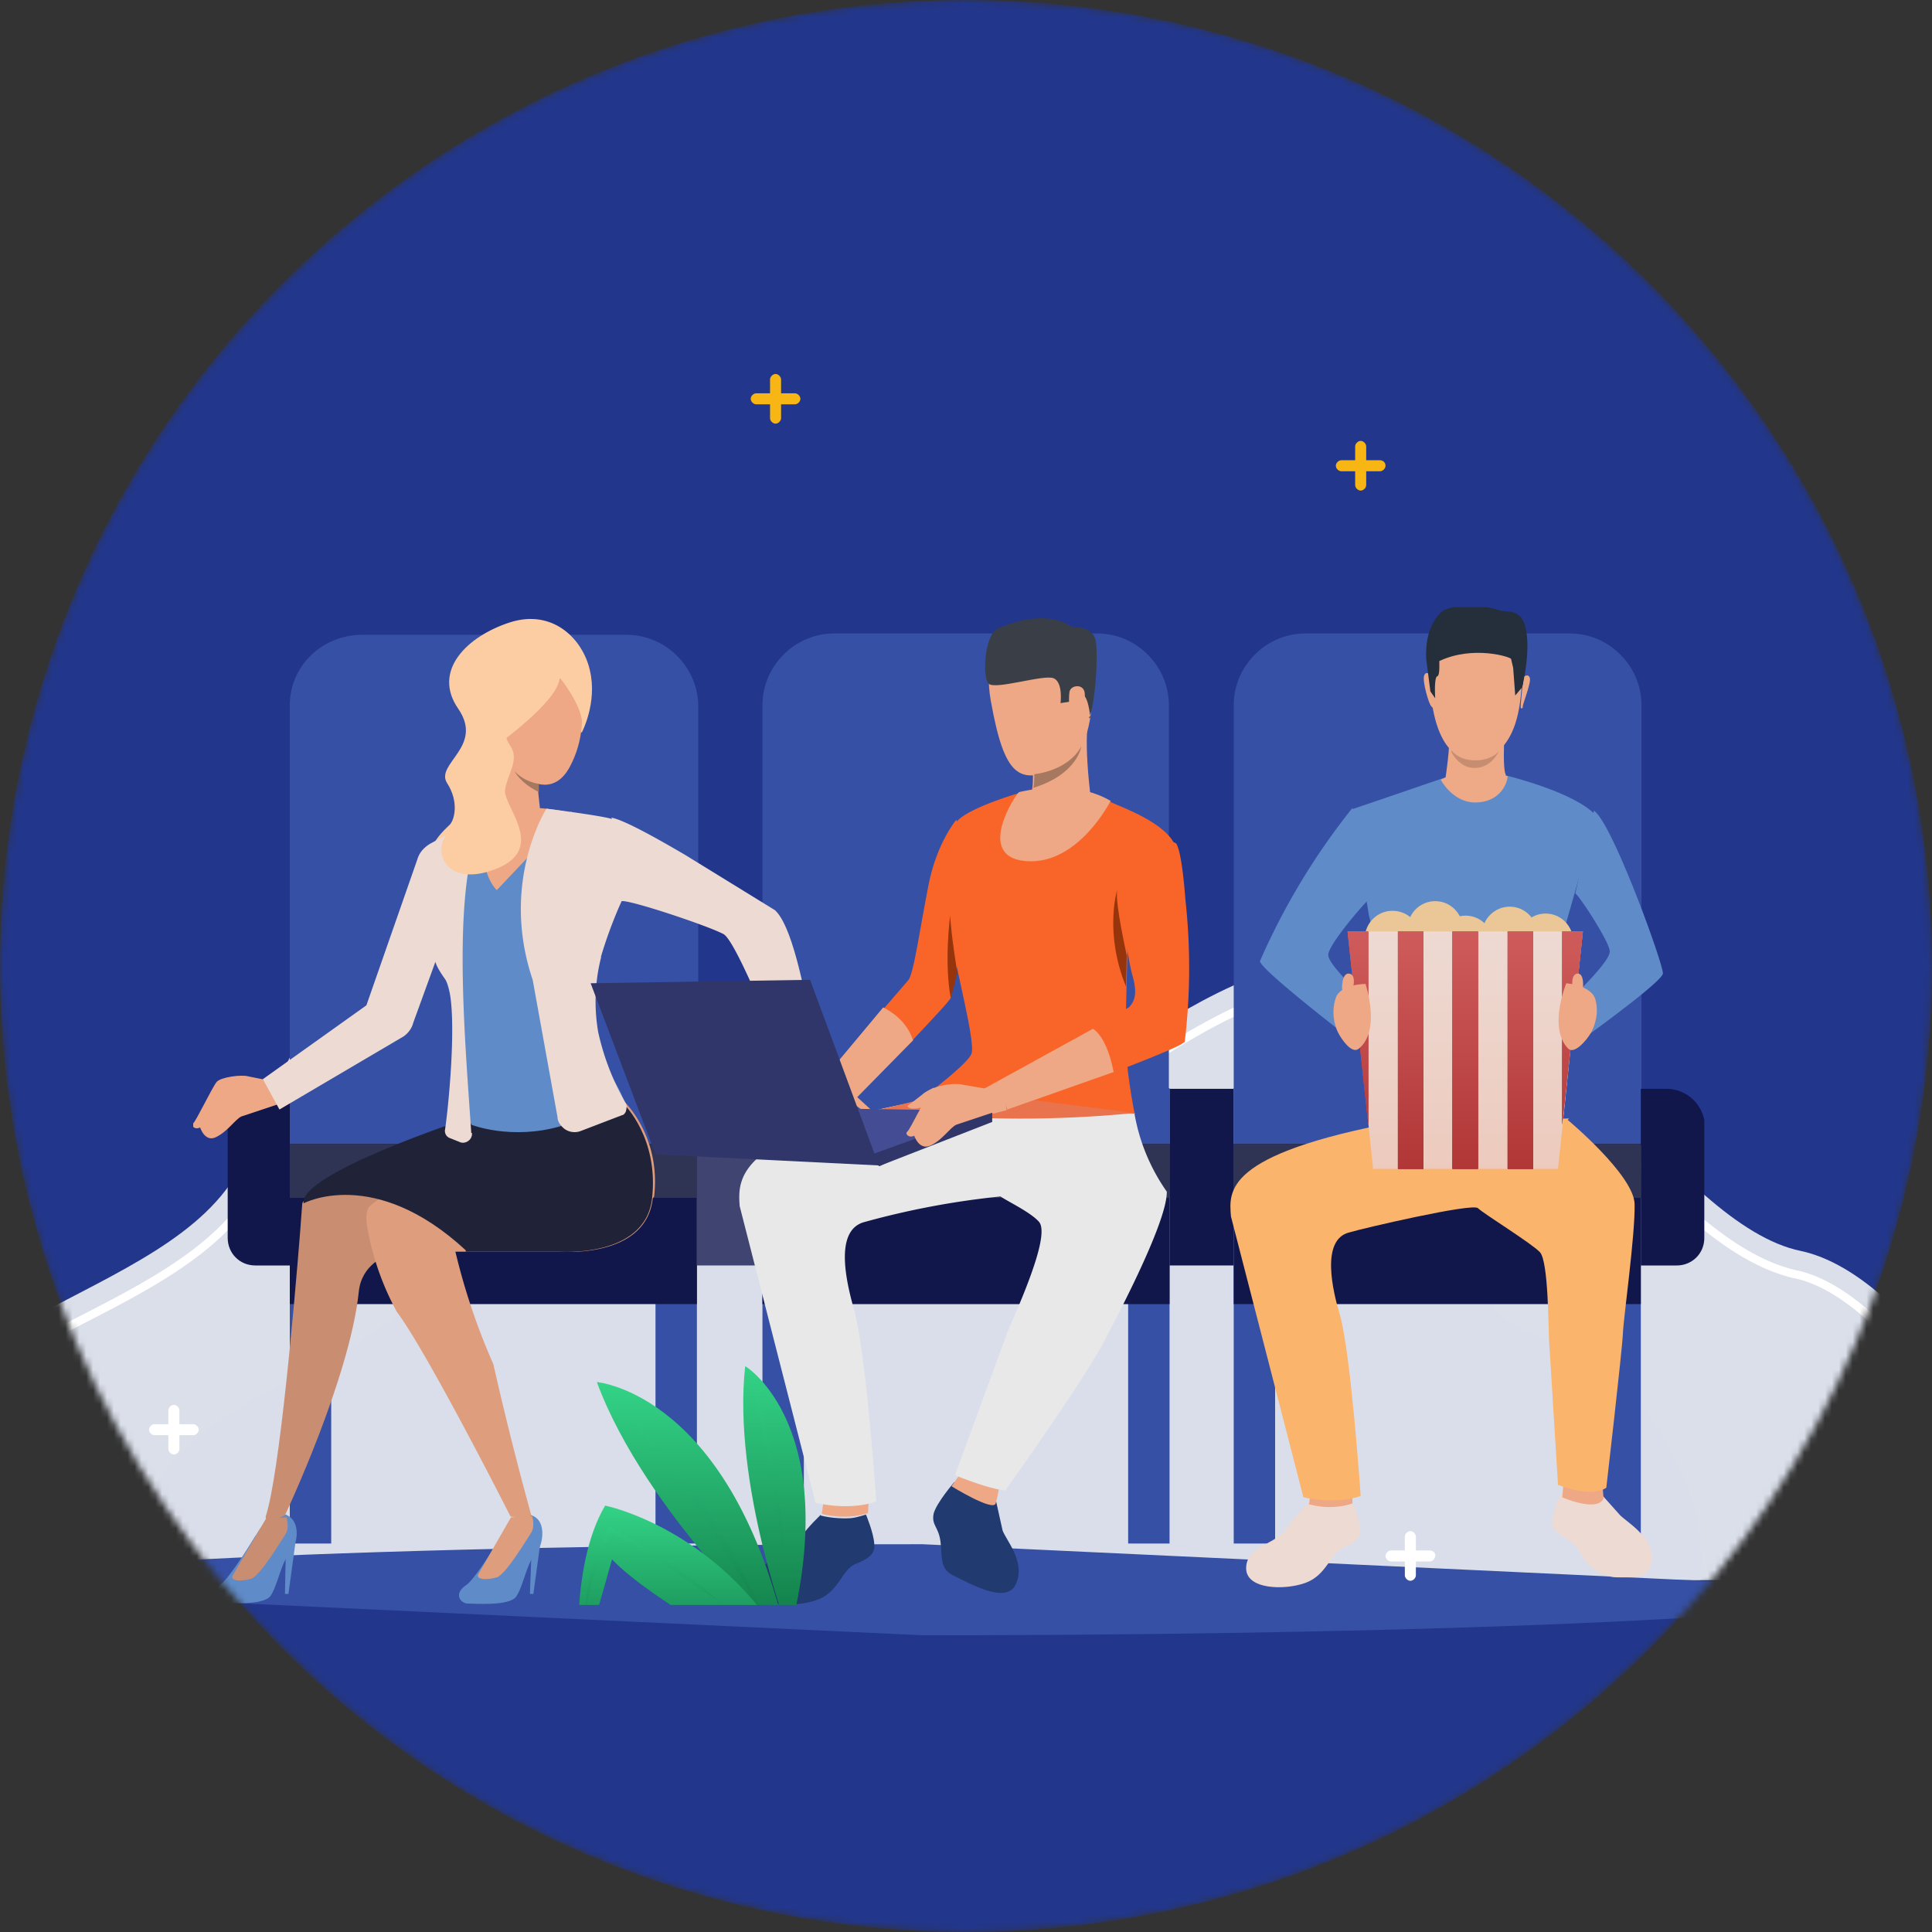 <svg xmlns="http://www.w3.org/2000/svg" xmlns:xlink="http://www.w3.org/1999/xlink" width="280" height="280" fill="none"><rect width="100%" height="100%" fill="#333333" stroke="none"/><style><![CDATA[.I{fill:#eea886}.J{fill:#5f8cc9}.K{fill:#11174a}.L{fill:#3550a5}.M{fill:url(#D)}.N{fill:url(#E)}.O{fill:url(#F)}.P{fill:#2f3354}.Q{fill:#fccca2}.R{fill:#f96529}.S{fill:url(#C)}.T{fill:url(#G)}.U{fill-rule:evenodd}]]></style><mask id="A" mask-type="alpha" maskUnits="userSpaceOnUse" x="0" y="0" width="280" height="280"><circle cx="140" cy="140" r="140" fill="#1a1a3f"/></mask><g mask="url(#A)"><circle cx="140" cy="140" r="140" fill="#22368b"/><path d="M290.7 229h-316c-.1.3-.1.5-.3.7-.2.3-.4.4-.4.2-.1-.1-.1-.2-.1-.3 0-.2.1-.5.1-.7h-1c.6-2.8 1.5-6 2.6-9 11.5-31.3 51.7-31.2 60.3-53 8.7-21.8 19-38.2 35.5-37.8 16.7.4 42.3 40 64.7 36.2 22.4-3.7 38.4-31.5 72.2-27 14.5 2 34.6 39.3 52.7 43 14.2 3 32 27.4 29.7 47.4z" fill="#dadfea"/><path d="M-23.7 229c.5-2.5 1.3-5 2.3-7.7 5.8-15.8 19.7-23 33.2-30 11.7-6 22.7-11.8 27-22.8 10-25.3 19.8-36 32.5-35.7h.2c6.2.3 15 7.6 24 15.3 11.3 9.6 24.2 20.6 36.7 21 1.5.1 3-.1 4.4-.3 9.4-1.5 17.4-7 26-12.5 11.6-7.6 23.6-15.5 40.3-15 1.6.1 3.4.2 5 .4 6 .8 14 10 22 18.7 10 11 20 22 30.4 24.3 11 2.3 26 20.8 27.2 38.3a31 31 0 0 1-.2 5.6" stroke="#fff" stroke-width="1.2" stroke-miterlimit="10"/><path opacity=".5" d="M246.6 229H16.8c.4-2.2 1-4.5 2-7 8.3-22.6 37.4-22.6 43.5-38.3C68.6 168 76 156 88 156.4c12 .3 30.6 28.8 46.8 26.2s27.8-22.8 52.2-19.4c10.5 1.5 25 28.4 38 31.2 10.4 2.2 23.3 20.2 21.4 34.6z" fill="#dadfea"/><path d="M274.5 230.4c0 3.6-63 6.6-140.7 6.6L-7 230.4c0-3.6 63-6.6 140.7-6.6l140.7 6.6z" class="L"/><g fill="#fff"><path d="M28 206.4h-2v-2c0-.4-.4-.8-.8-.8s-.8.4-.8.8v2h-2c-.4 0-.8.4-.8.8s.4.8.8.8h2v2c0 .4.4.8.8.8s.8-.4.8-.8v-2h2c.4 0 .8-.4.8-.8s-.4-.8-.8-.8zm179.2 18.3h-2v-2c0-.4-.4-.8-.8-.8s-.8.4-.8.8v2h-2c-.4 0-.8.4-.8.8s.4.8.8.8h2v2c0 .4.4.8.8.8s.8-.4.8-.8v-2h2c.4 0 .8-.4.8-.8.1-.4-.3-.8-.8-.8z"/></g><g fill="#f7b614"><path d="M200 66.7h-2v-2c0-.4-.4-.8-.8-.8s-.8.4-.8.8v2h-2c-.4 0-.8.4-.8.8s.4.8.8.8h2v2c0 .4.4.8.8.8s.8-.4.8-.8v-2h2c.4 0 .8-.4.8-.8 0-.5-.4-.8-.8-.8zM115.2 57h-2v-2c0-.4-.4-.8-.8-.8s-.8.4-.8.8v2h-2c-.4 0-.8.4-.8.8s.4.8.8.8h2v2c0 .4.4.8.8.8s.8-.4.8-.8v-2h2c.4 0 .8-.4.8-.8s-.4-.8-.8-.8z"/></g><g clip-path="url(#N)"><g class="L"><use xlink:href="#S"/><path d="M101 166H42v-63.8C42 96.5 46.7 92 52.5 92h38.3c5.7 0 10.4 4.7 10.4 10.4V166z"/></g><path d="M101 165.8H42V189h59v-23.2z" class="K"/><path d="M101 165.8H42v7.8h59v-7.8z" class="P"/><path d="M101 157.8v25.6h9.3v-25.6H101z" fill="#3f4470"/><path d="M42 157.8v25.6H37c-2.3 0-4-1.8-4-4v-16c0-3 2.5-5.7 5.7-5.7H42z" class="K"/><g class="L"><path d="M163.5 157.7v66h6v-66h-6zm-53 0v66h6v-66h-6z"/><use xlink:href="#O"/></g><path d="M169.5 165.8h-59V189h59v-23.2z" class="K"/><path d="M169.5 165.8h-59v7.8h59v-7.8z" class="P"/><path d="M169.5 157.8v25.6h9.3v-25.6h-9.3z" class="K"/><g class="L"><path d="M231.8 157.7v66h6v-66h-6zm-53 0v66h6v-66h-6z"/><path d="M237.8 166h-59v-63.8c0-5.7 4.7-10.4 10.4-10.4h38.3c5.7 0 10.4 4.7 10.4 10.4V166z"/></g><path d="M237.8 165.8h-59V189h59v-23.2z" class="K"/><path d="M237.8 165.8h-59v7.8h59v-7.8z" class="P"/><path d="M247 163.4v16c0 2.3-1.8 4-4 4h-5.2v-25.6h3.6a5.6 5.6 0 0 1 5.7 5.7z" class="K"/><path d="M39.5 156.7L36 156c-1-.3-4 .1-4.6.8s-3 5.7-3.4 6 .2 1 1 .6c0 0 .7 2.2 2.3 1.4 1.7-.8 2.8-2.6 3.7-3l6-2s-.3-4-1.6-3.4z" class="I"/><path d="M37 222.6s-3.6 6-5 7c-2 1.3-.8 2.7.2 2.7s6 .4 7-1 1.6-5 2.7-6 2-4.8-.5-5.8c-2.3-.8-4.3 3-4.3 3z" class="J"/><path d="M38.6 220l-4.8 8.2c-.7 1 1.3 1 2.6.6s4.4-5.6 5-6.5c.6-1 .1-2.4.1-2.4l-2.8.2z" fill="#c98e72"/><g class="J"><path d="M42.8 223.7l-1 7.3h-.5l.1-5.3 1.3-2zm29.8-1s-3.6 6-5 7c-2 1.3-.8 2.7.2 2.7s6 .4 7-1 1.6-5 2.7-6 2-5-.5-5.8c-2.3-.7-4.3 3-4.3 3z"/></g><path d="M74 220l-4.6 8c-.7 1 1.3 1 2.6.6s4.4-5.6 5-6.5c.6-1 .1-2.4.1-2.4l-3 .2z" fill="#de9d7d"/><path d="M78.3 223.7l-1 7.3h-.5l.2-5.3 1.3-2z" class="J"/><path d="M88.5 167.3L56 182s-3.6 1.2-4 5.2c-1.3 12.5-10.7 32.4-10.7 32.4-3 1.5-2.8.2-2.8.2 2-6 4.2-31.2 5-41.3l.3-4c0-.3.4-.7 1-1.2 4.4-3.6 22.7-11 22.7-11 13.8-.3 20.8 5 20.8 5z" fill="#c98e72"/><path d="M94.6 173.7c-1 8.8-13.5 7.7-13.5 7.7H66a94 94 0 0 0 5.5 16.3 479 479 0 0 0 5.5 21.9s-.2.5-3 .2c0 0-12-23.7-16.5-29.7a40 40 0 0 1-4.3-12.4c-.2-1.4-.1-2.5.5-3 .5-.4 1.7-1.3 3.3-2.3 4.8-3 13-7.6 17.6-8.6l16-4s5.2 5 4.2 13.6z" fill="#de9d7d"/><path d="M84.3 106.2s2.3-4.3 1.2-9c-1-4.6-5.4-9-11.6-7-6.2 2-11.3 7-7.5 12.5s-3.4 8-1.6 10.8 1 5.4.4 6-3.2 2.8-3 5.4 12-7.6 12-7.6 6.4-13 10-11.3z" class="Q"/><path d="M65.3 161.2s1 4.6 25-1.2c0 0-8-2.7-25 1.2z" fill="#eb4747"/><path d="M90.7 161.3l1 2.2-26.5.8c1.4-4.7 1-11 .7-16-.3-6-3.5-10-3.2-16l-3.8.6c2.7-7.6 3.6-11.4 12-14.4 2.7-1 4.5-1 7.4-1 9.6.8 12.5 1 17.3 9.6-7.4 1.2-6.2 3.8-8.4 11.2-1 3.6-2.2 7.6-1.7 11.4.6 3.8 5.2 8 5.2 11.3z" class="J"/><g class="I"><path d="M75.3 120.6c4-.7 3-3 3-3l-.3-2.8v-1.2a13 13 0 0 1 .1-1.9c.3-2.6-7.2-1-7.2-1s.4 5.3-.6 7c-1 1.6 1 3.8 4.8 3z"/><path d="M82.8 117.6L72 129s-3.4-3-1.3-11c0 0 3.8-2 12.2-.2zm-.2-22s4 8 0 15.5-12.2-3.3-12.7-4.6-3.3-8.5 2.2-10.7c5.5-2.2 9.3-2.5 10.5-.3z"/></g><path d="M81.2 98.3s3 3.7 3.2 6.5c0 0 1-5.2-2-10.2-3.2-5-11.4-.2-12.5 1.8-1 2-4.3 3.8 1 12.4 0 0 9.7-6.7 10.2-10.4z" class="Q"/><path d="M74.6 111.8s.7 1.6 3.5 3v-1.2s-2-.2-3.5-1.8z" fill="#a77860"/><g class="I"><path d="M116.4 154.2s2 1 3 .5c1-.4 2.4-.5 2.8-.5.6 0 2.5-.7 2.5.1 0 .7-3 1.3-3.7 1.5-.6.2 2 1.6 2 2.2s-2.6 4.6-4.2 3.5-2.4-3.4-2.8-3.6c-.3-.1-1.2-.8-1.2-.8l1.6-3z"/><path d="M122.7 157.6l4.7 4.3c.1.5-.2.8-.6.4l-4.6-3.5 4.8 6c.1.2-.4.7-.6.6-.3-.2-5.2-5.3-5.2-5.3l4.3 5.5c0 .3-.5.7-.8.3L120 161s3 4 2.7 4.3c-.1.2-.5.6-1.2-.4-.7-1-2.7-3.3-2.7-3.3l3.8-4z"/></g><path d="M67.5 181.4H81s12.5 1 13.5-7.7-4-13.6-4-13.6l-12.4 3c-3-.6-6.4-1-10.4-1 0 0-24.4 8-23.7 12.3 0 0 10.2-5.5 23.5 6.8z" fill="#202338"/><path d="M68.3 163s5.8 2.3 13 .2l.3-2.7-14.7.8 1.4 1.6z" class="J"/><g fill="#eddad3"><path d="M68.4 164.2c.1 1-1 1.7-1.8 1.3l-1.5-.6a1.1 1.1 0 0 1-.6-1.2c.6-4 2-19 0-21.8-.7-1-1.2-1.8-1.4-2.5l-3.2 8.8c-.2.8-.7 1.5-1.4 2l-18 10.6-2.4-4.4 15-10.7 7.4-21.2c.3-1 1-1.7 1.8-2.2l8-4.3s0 0 0 0a2.8 2.8 0 0 0 .3-.1c-5.4 8.2-3.3 31.5-2.3 46.3h0zm20.2-45.7c1.8.3 6.6 3 10.7 5.4l13 8c3.7 3.3 6 22.6 6.3 22.3.2-.1-2.8 3.5-3.2 3.7-.2.1-8.2-21-10.5-22.5-2.2-1.2-13.6-5-14.8-4.8-.1.2-1.6 3.4-3 8v.2a26 26 0 0 0-.4 10.8 36 36 0 0 0 4 10.3c.2.3.1.8 0 1.2-.1.2-.3.5-.5.5l-6 2.3a2.5 2.5 0 0 1-2.4-.3c-.5-.4-1-1-1-1.7L77.2 142c-4.8-14.2 2-24.8 2-24.8s8 1 9.5 1.5z"/></g><path d="M74 103.4s-1.6 2.5-.1 4.6-.4 4.2-.7 6.5c-.3 2.3 6 8.3-1 11.3-7.2 3-9.5-2-7.6-4.7s3-5 3.3-9c.2-4 1.4-10 6.2-8.7z" class="Q"/><path d="M231.4 118.2l-5 17.6a62 62 0 0 0-1.9 11.8 314 314 0 0 0 .4 16.2s-6.6 2.5-16.5 1.8c0 0-9.5 2-8.6-4.4 2.3-17.2-1-26.8-1.4-28.5l-2.5-15.4c3-1 15.8-5.4 15.8-5.4l6.6.5c0 0 10 2.4 13 5.8z" class="J"/><g fill="#eea987"><path d="M215 89.7s6.5 1 5.4 11.2c-1 10-6.8 9.2-7.2 9.2-.4 0-5.7.1-6-12.3 0 0-.1-9 7.8-8.2z"/><path d="M218 107.2s-.2 4.2.2 5c.4 1-5.2 3.8-8.7.5 0 0 .7-4.6.5-6.2-.2-1.6 8 .6 8 .6zm2.7-9s.7-.7 1 0-1.2 4.2-1 4.3c0 0-.1.3-.3.1-.1-.2.4-4.5.4-4.5zm-13.3-.3s-.7-.8-1 0c-.3.8.7 4.2 1 4.4 0 0 .2.4.4.2.1-.1-.3-4.5-.3-4.5z"/></g><path d="M221 97.2l-.4 2.4-1 1.2-.3-4-.3-1.3c-.1-.3-5.5-2-10.4.3v1c0 .6-.1 1.2-.3 1.2-.5.2-.3 3.2-.3 3.2l-.7-1-.6-4.7c-.1-1.8.1-5 2.4-7 1.6-.7 4.2-1.3 8.4 0 0 0 1 .1 1.2.3 2.6 3 2 8 2 8z" fill="#252e3b"/><path d="M210.4 108.8s1 1.4 3.4 1.4c2.4 0 3.4-1.3 3.4-1.3s-1 2.4-3.5 2.4c-2.3 0-3.4-2.4-3.4-2.4z" fill="#c78d71"/><path d="M208.8 113s1.7 3.3 5 3.3c3.3 0 4.6-2.4 4.7-3.8 0 0-4.7-2-9.7.5z" fill="#eea987"/><g class="J"><path d="M224.2 147.8s-.8 3.3 2.8 4.5c0 0 13.8-9.8 14-11.2.1-1.3-7.4-22-10-23.6l-2.7 12c.3-.1 5 7 5 8.4 0 2-9 10-9 10zm-22.4.8s.8 3.3-2.8 4.5c0 0-16.3-12.4-16.4-13.8a99 99 0 0 1 13.4-22.2l3 12.7c-.3-.1-6.5 7-6.5 8.6 0 2 9.4 10 9.4 10z"/></g><g fill="#eddad3"><path d="M189.7 217.8s-1.7 1.5-3.3 3.8c-1.6 2.3-5.7 2.4-5.8 5.6s5.6 3.3 8.6 2.2 3.5-4 5.3-5c1.8-.8 2.8-1.4 2.6-3s-1.2-4-1.2-4-1 .4-1.8.4c-.7 0-3 .1-4.5-.4zm42.6-1l2.5 2.8c1 1 4.5 3 4.6 6 0 3.4-2.7 3-5 3S230 227 229 225s-3.7-2.4-4-4 1.2-4.4 1.2-4.4l6 .2z"/></g><g class="I"><path d="M226.7 214l-.3 3s5 2.2 6 .2l-.2-2.6-5.4-.5zm-36.7 2l-.3 2s3 1 6.3-.1v-2l-6-.1z"/></g><path d="M227.2 162.3s9.6 8 9.7 12.2c.1 4.4-1.6 16.4-1.7 18.8s-2.4 22.3-2.4 22.3-1.7 1.6-7-.4l-1.3-21c-.1-2-.1-11.3-1.3-12.7-1.2-1.3-8.2-5.6-9-6.4s-17 3-18.6 3.5c-4.3 1-2.4 8.7-1.4 12 1.6 5.7 3 26.2 3 26.2s-3 1.3-8.3.2l-10.5-40.7c-.3-3.7-1-9 24-13.7l25-.5z" fill="#fab46c"/><path d="M217.7 88.7s2.4-.6 3.2 1.6c1.2 3.4-.3 9.3-.3 9.3l-3-11z" fill="#252e3b"/><path d="M144.3 217.3l1 4.5c.5 1.4 3.3 4.5 2 7.6-1.2 3.3-6.7.1-9-1-2.2-1-1.7-2.8-2-5s-1.3-2.3-1-4c.4-1.6 3-4.6 3-4.6l6 2.3z" fill="#213a70"/><path d="M139.3 213.4l-1.4 2c0 0 6 3.7 6.4 2.5.3-1 .5-2.3.5-2.3l-5.5-2.2z" class="I"/><path d="M119 219.5s-1.8 1.6-3.5 4-6 2.6-6.2 6c-.2 3.4 6 3.5 9 2.4 3.2-1 3.7-4.4 5.6-5.2 2-.8 3-1.5 2.8-3-.1-1.6-1.2-4.2-1.2-4.2s-1.2.4-2 .5c-.7.1-3 .1-4.7-.4z" fill="#213a70"/><path d="M141 128.6l-3.2 16c-.3.6-2.6 3-5.4 6L121 162.2l-2.6-4.8 13.2-15.3c.8-.7 1.8-8 3-14s4-9.3 4-9.3l2.3 9.8z" class="R"/><g class="I"><path d="M132.4 150.7L121 162.3l-2.6-4.8L128 146c1.2.6 3.4 2 4.3 4.7zm-13 66.5l-.3 2.2s3.2 1 6.7-.1l.1-2-6.5-.1z"/></g><path d="M164.4 161.3c.2.6-33.6 0-33.6 0s9.4-6.8 10-8.6-2.4-12.7-2.8-16.3c-.3-2.8-1-15.5.8-17.5 2-2 9-4 9-4l10.3.4s1.7.4 3 1c1.2.6 8.2 3 9.3 6.5 1 3.5-7 14.6-7 14.6l-.3 12.7c0 4.4 1.2 10.8 1.4 11.5z" class="R"/><path d="M164.4 161.3a28 28 0 0 0 4.7 11.4c.1 4.6-8.2 20-9.4 22.3-3.7 6.6-14 21-14 21s-1.8 0-7.3-2.2l7.7-21c3.7-8.3 5.7-14.2 4.5-15.7-1.2-1.4-4.6-3-5.6-3.7a119 119 0 0 0-19.7 3.7c-4.6 1.2-2.5 9.2-1.5 12.8 1.7 6 3.2 27.7 3.2 27.7s-3.3 1.4-8.8.2l-11-43c-.3-4-.5-10.3 26-15.2l31.3 1.8z" fill="#e8e8e8"/><g class="I"><path d="M150.6 92.4s-9-2-7 9.2 4.2 12 9.6 9.8c5.4-2.3 5-9.5 5.2-13s-5-5.8-7.8-6z"/><path d="M148.2 117.6s4 4.2 10.2.4c0 0-1.4-9-.7-13.5.7-4.4-8.2 7-8.2 7 .1.1.2.5.2 1 0 .5 0 1.2-.1 1.8-.2 1.5-.6 3-1.5 3.4z"/></g><path d="M158 104s-.2-3.5-1.5-3.6c-1.3-.1-1.5 1.3-1.5 1.3l-1.3.2s.4-3-1-3.6-8.4 1.7-9.4.8-.6-7.2 1.3-8 7-2.8 10.8-.2c0 0 3-.3 3.4 2 .4 2.4-.1 9.4-1 11.2z" fill="#3a3f47"/><path d="M149.7 114.2c6.5-2 7-6 7-6-2 3.6-6.8 4-6.8 4 0 .5 0 1.2-.1 1.8z" fill="#a77860"/><path d="M161 116s-4.7 9.4-12.3 8.8c-7.6-.6-1.3-10-1-10 .4-.1 7.8-2 13.3 1.3z" class="I"/><path d="M127 160.8a168 168 0 0 0 37.5.5l-27-3.4c0 0-.1.7-10.5 3z" fill="#e8734d"/><path d="M144.4 156.8l-1.8 1s.4 2.8 1.3 3.6l2-.5c0 0-.4-3-1.5-4z" class="I"/><path d="M171.4 151.2c-.4.4-5 2.3-10 4.2l-15 5.3-1.8-4 19-10.7c1-1 1.2-2.3.5-4.7s-2.2-13.6-2.4-14.8.4-4.8 3.7-5 5 .7 5 .7.8.3 1.4 8.2a90 90 0 0 1-.1 20.6z" class="R"/><g fill="#96340c"><path d="M163.3 138.4l-.1 4.6c-3.2-7.8-1.3-14-1.3-14-.3 2 1.4 9.4 1.4 9.5zm-24.5 2.3l-1 4c-1-5.2-.1-12-.1-12 .2 3.2 1 8 1 8z"/></g><path d="M161.3 155.4l-15.3 5.4-1.6-4 14-7.7c0 0 2 1 3 6.3z" class="I"/><path d="M144 161l-33.2-.5 16.7 8.5 16.4-8z" fill="#444c94"/><path d="M127.4 169l16.4-6.4V161l-17.7 6.4 1.3 1.6z" fill="#303669"/><g class="I"><path d="M143 157.8l-3.5-.6c-1-.3-4 .1-4.6.8s-3 5.7-3.4 6 .2 1 1 .6c0 0 .7 2.2 2.4 1.4 1.7-.8 2.8-2.6 3.7-3l6-2s-.3-4-1.6-3.4z"/><path d="M135.4 157.6s-1.3.6-1.7 1a59.8 59.8 0 0 1-2.1 1.6c-.3.2.5 1 3-.1 2.5-1 .7-2.4.7-2.4z"/></g><path d="M127.4 169l-10-27-31.8.5 9.4 24.8 32.3 1.6z" fill="#303669"/><path d="M155 100.3c.1-1 2-1.3 2.2.1.2 1.5-1 4-1.6 3.8s-.8-2.6-.6-4z" class="I"/><g fill="#ebc696"><path d="M205.8 136c0 2.2-1.8 4-4 4s-4-1.8-4-4 1.8-4 4-4c2.3 0 4 1.8 4 4z"/><use xlink:href="#T"/><path d="M212.4 140.7c2.3 0 4-1.8 4-4s-1.8-4-4-4-4 1.8-4 4 1.8 4 4 4z"/><use xlink:href="#U"/><path d="M228 136.4c0 2.2-1.8 4-4 4s-4-1.8-4-4 1.8-4 4-4 4 1.8 4 4z"/></g><path d="M229.4 135l-3.6 34.4H199l-3.6-34.4h34z" fill="url(#B)"/><path d="M198.3 135v28l-3-28h3z" class="S"/><use xlink:href="#P" class="M"/><use xlink:href="#Q" class="N"/><path d="M222.2 135h-3.7v34.4h3.7V135z" class="O"/><path d="M198.3 135v28l-3-28h3z" class="S"/><use xlink:href="#P" class="M"/><use xlink:href="#Q" class="N"/><path d="M222.2 135h-3.7v34.4h3.7V135z" class="O"/><path d="M229.4 135l-3 28v-28h3z" class="T"/><path d="M198.3 135v28l-3-28h3z" class="S"/><use xlink:href="#P" class="M"/><use xlink:href="#Q" class="N"/><path d="M222.2 135h-3.7v34.4h3.7V135z" class="O"/><path d="M229.4 135l-3 28v-28h3z" class="T"/><use xlink:href="#P" class="M"/><use xlink:href="#Q" class="N"/><path d="M222.2 135h-3.7v34.4h3.7V135z" class="O"/><path d="M229.4 135l-3 28v-28h3z" class="T"/><g class="I"><path d="M227 142.5s3.6.3 4.2 2.3c.6 2-.1 4-.7 5s-2.3 3-3.2 2.2c-3-3-.3-9.5-.3-9.5z"/><path d="M229.4 143.4s.3-2.4-.8-2.3c-1 .1-.7 2-.7 2l1.5.5zm-31.5-.8s-3.6 0-4.3 2-.2 4 .3 5 2 3.2 3 2.4c3.3-2.6 1-9.4 1-9.4z"/><path d="M194.5 143.4s-.1-2.4 1-2.3.6 2 .6 2l-1.5.4z"/></g><path d="M114.2 238.3s-20.7-19-27.7-38c0 0 19.7 1.6 27.7 38z" fill="url(#H)" class="U"/><path opacity=".3" d="M106.7 225.7l-5-8L90 203.3l11 15 9.7 15.8-4-8.4z" fill="url(#I)"/><path d="M114.4 237s-8.3-22-6.4-39c.1 0 14.2 8.8 6.4 39z" fill="url(#J)" class="U"/><path opacity=".3" d="M113.6 224.6l-.3-4-1.8-11.7-2-7.6 4 23.2z" fill="url(#K)"/><path d="M111.4 241s-17-9-22.7-15L84 242.6s-1.6-15.4 3.7-24.4c0 0 16 3.2 26.2 20.4l-2.4 2.4z" fill="url(#L)" class="U"/><path opacity=".3" d="M105 232.7l-1.2-1a55 55 0 0 0-4.8-3.8l-5-3.5-5.7-3.2-.2.3a21 21 0 0 0-1.6 3.3l-1 3.6a27 27 0 0 0-.6 3.7l-.2 3.7c.2-2.5.7-5 1.3-7.2a29 29 0 0 1 1.2-3.5c.4-1 1-2 1.5-3l5 3 11.5 7.7z" fill="url(#M)"/></g></g><defs><linearGradient id="B" x1="212.4" y1="134.2" x2="212.4" y2="176.5" xlink:href="#R"><stop stop-color="#eddad3"/><stop offset="1" stop-color="#edc7b9"/></linearGradient><linearGradient id="C" x1="196.9" y1="170.8" x2="196.9" y2="128.7" xlink:href="#R"><stop stop-color="#b03535"/><stop offset="1" stop-color="#d46262"/></linearGradient><linearGradient id="D" x1="204.5" y1="170.8" x2="204.5" y2="128.7" xlink:href="#R"><stop stop-color="#b03535"/><stop offset="1" stop-color="#d46262"/></linearGradient><linearGradient id="E" x1="212.4" y1="170.8" x2="212.4" y2="128.7" xlink:href="#R"><stop stop-color="#b03535"/><stop offset="1" stop-color="#d46262"/></linearGradient><linearGradient id="F" x1="220.4" y1="170.8" x2="220.4" y2="128.7" xlink:href="#R"><stop stop-color="#b03535"/><stop offset="1" stop-color="#d46262"/></linearGradient><linearGradient id="G" x1="227.9" y1="170.8" x2="227.9" y2="128.7" xlink:href="#R"><stop stop-color="#b03535"/><stop offset="1" stop-color="#d46262"/></linearGradient><linearGradient id="H" x1="100.3" y1="200.4" x2="100.3" y2="238.3" xlink:href="#R"><stop stop-color="#33d386"/><stop offset="1" stop-color="#107946"/></linearGradient><linearGradient id="I" x1="100.5" y1="203.3" x2="100.5" y2="234.1" xlink:href="#R"><stop stop-color="#33d386"/><stop offset="1" stop-color="#107946"/></linearGradient><linearGradient id="J" x1="112.2" y1="197.8" x2="112.2" y2="236.9" xlink:href="#R"><stop stop-color="#33d386"/><stop offset="1" stop-color="#107946"/></linearGradient><linearGradient id="K" x1="111.6" y1="201.3" x2="111.6" y2="232.4" xlink:href="#R"><stop stop-color="#33d386"/><stop offset="1" stop-color="#107946"/></linearGradient><linearGradient id="L" x1="98.7" y1="218.2" x2="98.7" y2="242.6" xlink:href="#R"><stop stop-color="#33d386"/><stop offset="1" stop-color="#107946"/></linearGradient><linearGradient id="M" x1="96.5" y1="221.2" x2="96.5" y2="235.9" xlink:href="#R"><stop stop-color="#33d386"/><stop offset="1" stop-color="#107946"/></linearGradient><clipPath id="N"><path fill="#fff" d="M28 88H247v144.6H28z"/></clipPath><path id="O" d="M169.5 166h-59v-63.8c0-5.7 4.7-10.4 10.4-10.4H159c5.7 0 10.4 4.7 10.4 10.4V166z"/><path id="P" d="M206.3 135h-3.7v34.4h3.7V135z"/><path id="Q" d="M214.2 135h-3.7v34.4h3.7V135z"/><linearGradient id="R" gradientUnits="userSpaceOnUse"/><path id="S" d="M95 157.7v66h6v-66h-6zm-53 0v66h6v-66h-6z"/><path id="T" d="M208 138.6c2.3 0 4-1.8 4-4s-1.8-4-4-4-4 1.8-4 4 1.8 4 4 4z"/><path id="U" d="M222.8 135.4c0 2.2-1.8 4-4 4s-4-1.8-4-4 1.8-4 4-4 4 1.8 4 4z"/></defs></svg>
